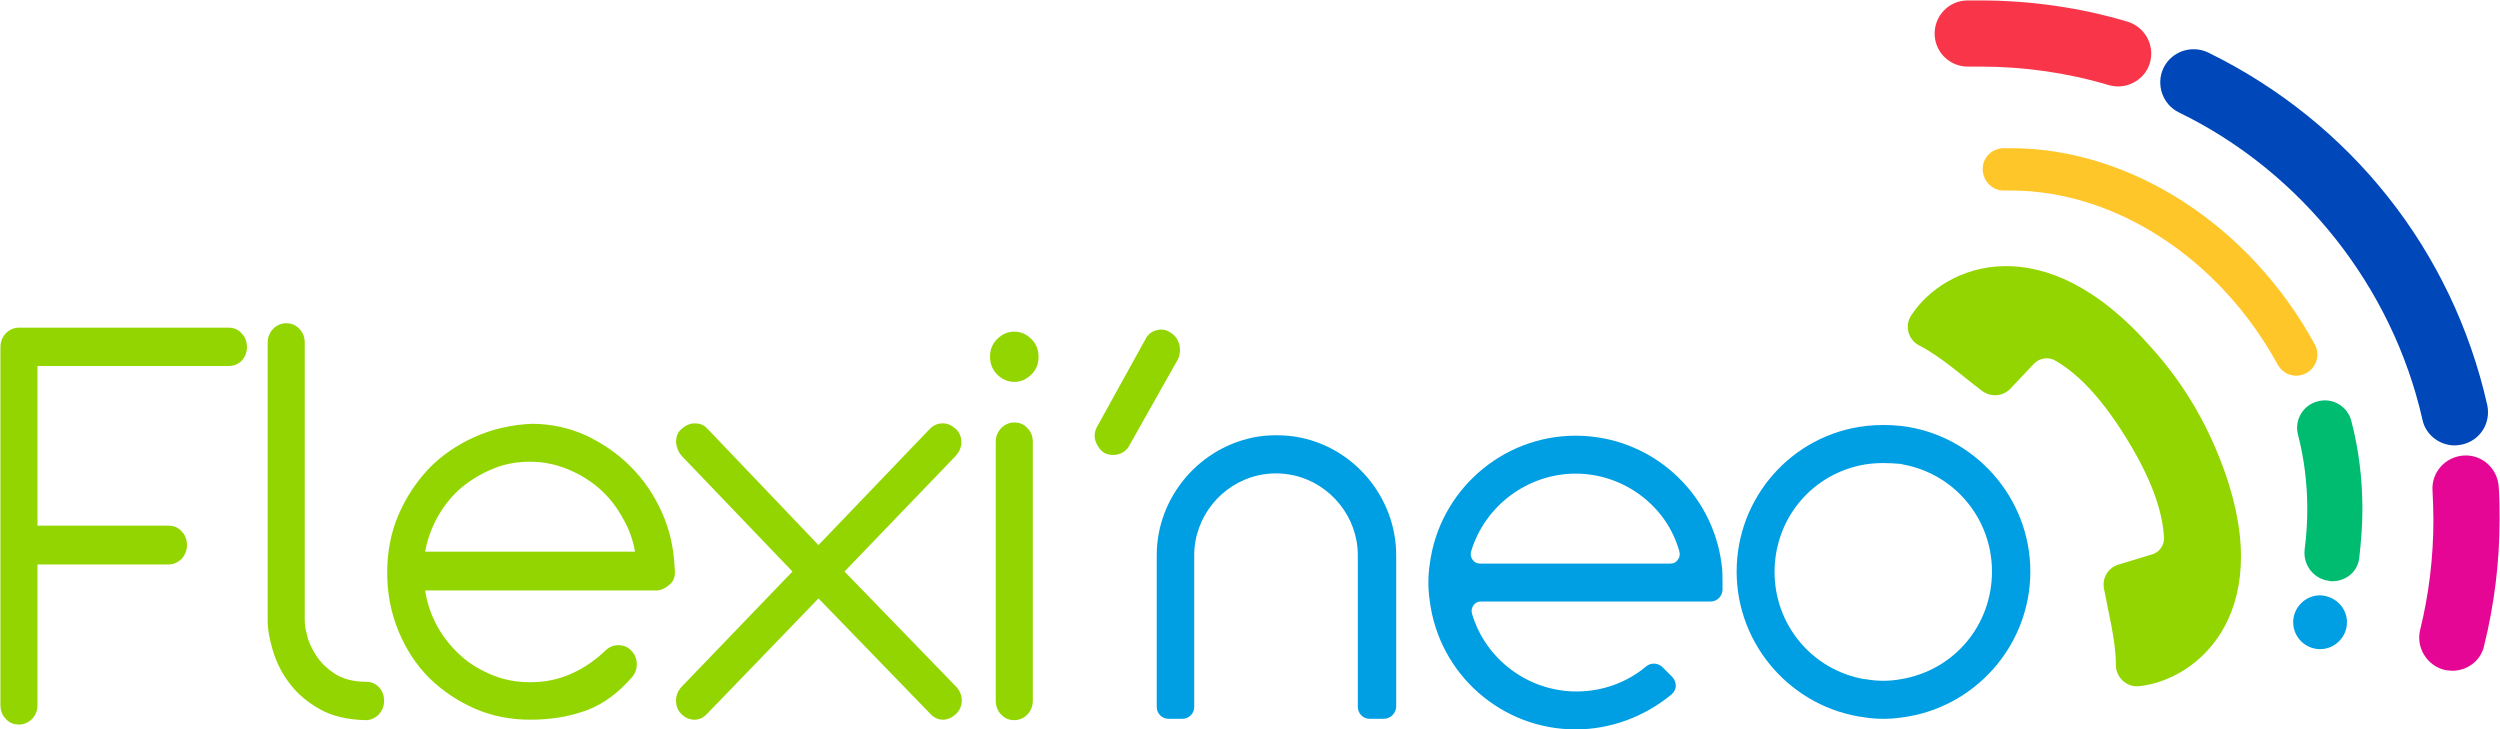 <?xml version="1.0" encoding="utf-8"?>
<!-- Generator: Adobe Illustrator 24.0.0, SVG Export Plug-In . SVG Version: 6.00 Build 0)  -->
<svg version="1.1" id="Calque_1" xmlns="http://www.w3.org/2000/svg" xmlns:xlink="http://www.w3.org/1999/xlink" x="0px" y="0px"
	 viewBox="0 0 566.9 165.4" style="enable-background:new 0 0 566.9 165.4;" xml:space="preserve">
<style type="text/css">
	.st0{fill:#93D500;}
	.st1{fill:#009EE2;}
	.st2{fill-rule:evenodd;clip-rule:evenodd;fill:#009EE2;}
	.st3{fill:#00BC70;}
	.st4{fill:#FFC629;}
	.st5{fill:#E50695;}
	.st6{fill:#0047BA;}
	.st7{fill:#F93549;}
</style>
<path class="st0" d="M0.1,78.7c0-1.2,0.4-2.2,1.2-3.1c0.8-0.8,1.8-1.3,3-1.3h47.5c1.2,0,2.2,0.4,3,1.3c0.8,0.8,1.2,1.9,1.2,3.1
	c0,1.2-0.4,2.2-1.2,3.1C54,82.6,53,83,51.8,83H8.5v36.2h29.7c1.2,0,2.2,0.4,3,1.3c0.8,0.8,1.2,1.9,1.2,3.1c0,1.2-0.4,2.2-1.2,3.1
	c-0.8,0.8-1.8,1.3-3,1.3H8.5v31.9c0,1.2-0.4,2.2-1.2,3.1c-0.8,0.8-1.8,1.3-3,1.3c-1.2,0-2.2-0.4-3-1.3c-0.8-0.8-1.2-1.9-1.2-3.1
	V78.7z"/>
<path class="st0" d="M87.1,158.9c0,1.2-0.4,2.2-1.2,3.1c-0.8,0.8-1.8,1.3-3,1.3c-4.1-0.1-7.6-0.9-10.4-2.5c-2.8-1.6-5.1-3.5-6.8-5.8
	c-1.8-2.3-3-4.8-3.8-7.4c-0.8-2.6-1.2-4.9-1.2-6.9V77.7c0-1.2,0.4-2.2,1.2-3.1c0.8-0.8,1.8-1.3,3-1.3c1.2,0,2.2,0.4,3,1.3
	c0.8,0.8,1.2,1.9,1.2,3.1v62.9c0,0.7,0.1,1.9,0.5,3.3c0.3,1.5,1,3,2,4.6c1,1.6,2.4,3,4.2,4.2c1.8,1.2,4.2,1.9,7.2,1.9
	c1.2,0,2.2,0.4,3,1.3C86.7,156.7,87.1,157.7,87.1,158.9"/>
<path class="st0" d="M96.4,133.8c0.4,3,1.4,5.7,2.8,8.3c1.4,2.5,3.2,4.7,5.3,6.6c2.1,1.9,4.5,3.3,7.2,4.4c2.7,1.1,5.5,1.6,8.5,1.6
	c3.3,0,6.4-0.6,9.3-1.9c2.9-1.3,5.4-3,7.7-5.2c0.8-0.8,1.8-1.3,3-1.3c1.2,0,2.2,0.4,3,1.3c0.8,0.8,1.2,1.9,1.2,3
	c0,1.2-0.4,2.2-1.2,3.1c-3,3.4-6.3,5.9-10,7.3c-3.7,1.4-8,2.2-12.9,2.2c-4.5,0-8.7-0.8-12.6-2.5c-3.9-1.7-7.3-4-10.3-6.9
	c-3-3-5.3-6.5-7-10.6c-1.7-4.1-2.6-8.5-2.6-13.3c0-4.6,0.8-9,2.5-13c1.7-4,4-7.5,6.9-10.6c2.9-3,6.4-5.4,10.4-7.2
	c4-1.8,8.4-2.8,13-3c4.3,0,8.4,0.9,12.2,2.6c3.8,1.8,7.2,4.1,10.2,7.1c3,3,5.3,6.4,7.1,10.4c1.8,4,2.7,8.2,2.9,12.8
	c0.2,1.6-0.2,2.8-1.2,3.6c-0.9,0.8-2,1.3-3,1.3H96.4z M120.2,104.7c-3,0-5.8,0.5-8.4,1.6c-2.7,1.1-5,2.5-7.2,4.3
	c-2.1,1.8-3.9,4-5.3,6.5c-1.4,2.5-2.4,5.2-2.9,8h47.6c-0.5-2.9-1.5-5.5-3-8c-1.4-2.5-3.2-4.7-5.3-6.5c-2.1-1.8-4.5-3.2-7.2-4.3
	C126,105.3,123.2,104.7,120.2,104.7"/>
<path class="st0" d="M216.8,161.9c-0.9,0.8-1.9,1.3-3,1.3c-1.1,0-2.1-0.5-2.9-1.4l-25.3-26.1l-25.2,26.1c-0.8,0.9-1.8,1.4-2.9,1.4
	c-1.1,0-2.1-0.4-3-1.3c-0.8-0.8-1.2-1.8-1.2-3s0.4-2.2,1.2-3.1l25.2-26.2l-25.1-26.2c-0.8-0.9-1.2-2-1.3-3.1c0-1.2,0.3-2.2,1.2-3
	c0.9-0.8,1.9-1.3,3-1.3c1.1,0,2.1,0.3,2.9,1.2l25.2,26.4l25.3-26.4c0.8-0.8,1.8-1.2,2.9-1.2c1.1,0,2.1,0.5,3,1.3
	c0.8,0.8,1.2,1.8,1.2,3c0,1.2-0.5,2.2-1.3,3.1l-25.2,26.2l25.4,26.2c0.8,0.9,1.2,2,1.2,3.1S217.6,161.1,216.8,161.9"/>
<path class="st0" d="M224.5,80.9c0-1.6,0.5-2.9,1.6-4c1.1-1.1,2.4-1.7,3.9-1.7s2.8,0.6,3.9,1.7c1.1,1.1,1.6,2.5,1.6,4
	c0,1.6-0.5,2.9-1.6,4c-1.1,1.1-2.4,1.7-3.9,1.7s-2.8-0.6-3.9-1.7C225,83.8,224.5,82.4,224.5,80.9 M225.8,100.2
	c0-1.2,0.4-2.2,1.2-3.1c0.8-0.8,1.8-1.3,3-1.3c1.2,0,2.2,0.4,3,1.3c0.8,0.8,1.2,1.9,1.2,3.1v58.7c0,1.2-0.4,2.2-1.2,3.1
	c-0.8,0.8-1.8,1.3-3,1.3c-1.2,0-2.2-0.4-3-1.3c-0.8-0.8-1.2-1.9-1.2-3.1V100.2z"/>
<path class="st1" d="M313.7,163h-3.1c-1.5,0-2.7-1.2-2.7-2.7v-34.4c0-8.6-6.1-16.2-14.5-18.1c-2.7-0.6-5.5-0.6-8.1,0
	c-8.4,1.9-14.5,9.5-14.5,18.1v34.4c0,1.5-1.2,2.7-2.7,2.7h-3.1c-1.5,0-2.7-1.2-2.7-2.7v-34.4c0-13.3,9.9-24.8,23-26.9
	c2.7-0.4,5.5-0.4,8.3,0c13.1,2,23,13.6,23,26.9v34.4C316.5,161.8,315.3,163,313.7,163"/>
<path class="st2" d="M387.8,133.7c0-0.5,0-1,0-1.6c0-1.3-0.1-2.5-0.2-3.8c-1.9-15.3-14.9-26.8-30.3-26.8s-28.5,11.5-30.3,26.8
	c-0.2,1.3-0.2,2.5-0.2,3.8c0,1.3,0.1,2.5,0.2,3.8c1.9,15.3,14.9,26.8,30.3,26.8c7.3,0,14.2-2.6,19.7-7.2l-2.2-2.2
	c-4.9,4.1-11.1,6.3-17.5,6.3c-12.1,0-22.9-8-26.3-19.6c-0.5-1.5-0.2-3,0.8-4.3c0.9-1.3,2.3-2,3.9-2H387.8z M378.9,130.5h-43.2
	c-1.6,0-3-0.7-3.9-2c-1-1.3-1.2-2.8-0.8-4.3c3.4-11.6,14.2-19.6,26.3-19.6s22.8,8,26.3,19.6c0.5,1.5,0.2,3-0.8,4.3
	C381.8,129.8,380.5,130.5,378.9,130.5"/>
<path class="st1" d="M357.3,165.4c-16.8,0-31-12.5-33.1-29.2c-0.2-1.4-0.3-2.7-0.3-4.1c0-1.4,0.1-2.8,0.3-4.1
	c2.1-16.6,16.3-29.2,33.1-29.2c16.8,0,31,12.5,33.1,29.2c0.2,1.4,0.2,2.7,0.2,4.1c0,0.6,0,1.1,0,1.7c-0.1,1.5-1.3,2.6-2.7,2.6h-52.1
	c-0.7,0-1.3,0.3-1.7,0.9c-0.4,0.6-0.5,1.2-0.3,1.9c3.1,10.4,12.8,17.6,23.7,17.6c5.8,0,11.4-2,15.8-5.7c1.1-0.9,2.7-0.8,3.7,0.2
	l2.2,2.2c0.5,0.5,0.8,1.3,0.8,2c0,0.8-0.4,1.5-1,2C372.8,162.6,365.1,165.4,357.3,165.4 M329.5,130.1c0,0.6-0.1,1.3-0.1,1.9
	c0,0.7,0,1.3,0.1,2c0,0,0,0,0,0c0.6-0.8,1.3-1.4,2-1.9C330.8,131.6,330.1,131,329.5,130.1C329.5,130.2,329.5,130.2,329.5,130.1
	 M384.4,130.9h0.7c0-0.3,0-0.5,0-0.8c0,0,0,0,0,0C384.8,130.5,384.6,130.7,384.4,130.9 M357.3,107.4c-10.9,0-20.6,7.3-23.7,17.6
	c-0.2,0.7-0.1,1.3,0.3,1.9c0.4,0.6,1,0.9,1.7,0.9h43.2c0.7,0,1.3-0.3,1.7-0.9c0.4-0.6,0.5-1.2,0.3-1.9
	C377.9,114.6,368.1,107.4,357.3,107.4"/>
<path class="st1" d="M427.1,163c-1.4,0-2.8-0.1-4.1-0.3c-16.6-2.1-29.2-16.3-29.2-33.1c0-16.8,12.5-31,29.2-33
	c2.7-0.3,5.5-0.3,8.2,0c16.6,2,29.2,16.3,29.2,33c0,16.8-12.6,31-29.2,33.1C429.8,162.9,428.4,163,427.1,163 M427.1,105
	c-1.3,0-2.7,0.1-4.1,0.3c-12,2-20.6,12.2-20.6,24.4c0,12,8.5,22.2,20.3,24.3l0.3,0c2.7,0.5,5.5,0.5,8.1,0c12-2,20.6-12.2,20.6-24.4
	c0-12-8.5-22.2-20.3-24.3l-0.3-0.1C429.8,105.1,428.4,105,427.1,105 M431.9,102.7l-0.2,1L431.9,102.7z"/>
<path class="st3" d="M528.9,131.8c-0.3,0-0.6,0-0.9-0.1c-3.4-0.5-5.8-3.6-5.4-7.1c0.4-3,0.6-6.1,0.6-9.2c0-5.7-0.7-11.4-2.1-16.8
	c-0.9-3.4,1.2-6.8,4.5-7.6c3.4-0.9,6.8,1.2,7.6,4.5c1.7,6.5,2.5,13.2,2.5,20c0,3.7-0.3,7.3-0.7,10.9
	C534.7,129.6,532,131.8,528.9,131.8"/>
<path class="st4" d="M520.7,85.2c-1.7,0-3.3-0.9-4.2-2.5c-13.1-24-36.8-39.5-60.5-39.5c-0.5,0-1,0-1.5,0c-2.6,0.1-4.8-2-4.9-4.7
	s2-4.8,4.7-4.9c0.6,0,1.2,0,1.7,0c27.1,0,54.2,17.5,68.9,44.5c1.3,2.3,0.4,5.2-1.9,6.5C522.2,85,521.5,85.2,520.7,85.2"/>
<path class="st5" d="M556.1,152.1c-0.6,0-1.2-0.1-1.8-0.2c-4-1-6.5-5.1-5.5-9.1c2-8.1,3-16.5,3-24.9c0-2.2-0.1-4.4-0.2-6.6
	c-0.3-4.2,2.9-7.7,7-8c4.2-0.3,7.7,2.9,8,7c0.2,2.5,0.2,5.1,0.2,7.6c0,9.6-1.2,19.2-3.5,28.5C562.6,149.8,559.5,152.1,556.1,152.1"
	/>
<path class="st6" d="M556.6,101c-3.4,0-6.6-2.4-7.3-5.9c-6.8-30-27.4-56.1-55.2-69.6c-3.7-1.8-5.3-6.3-3.5-10.1
	c1.8-3.7,6.3-5.3,10.1-3.5C533,27.7,556.1,56.8,564,91.8c0.9,4.1-1.6,8.1-5.7,9C557.7,100.9,557.2,101,556.6,101"/>
<path class="st7" d="M480.3,19.6c-0.7,0-1.4-0.1-2.1-0.3c-9.4-2.8-19.2-4.2-29.2-4.2c-0.9,0-1.7,0-2.6,0c-4.2,0.1-7.6-3.2-7.7-7.3
	c-0.1-4.2,3.2-7.6,7.3-7.7c1,0,2,0,3,0c11.4,0,22.6,1.6,33.4,4.8c4,1.2,6.3,5.4,5.1,9.4C486.6,17.4,483.6,19.6,480.3,19.6"/>
<path class="st1" d="M532.2,141.1c0,3.3-2.7,6.1-6.1,6.1c-3.3,0-6.1-2.7-6.1-6.1c0-3.3,2.7-6.1,6.1-6.1
	C529.5,135.1,532.2,137.8,532.2,141.1"/>
<path class="st0" d="M259.7,77c0.5-1.1,1.4-1.8,2.5-2.1c1.1-0.3,2.2-0.2,3.2,0.5c1,0.6,1.6,1.4,2,2.6c0.3,1.2,0.2,2.3-0.2,3.3
	L256.1,101c-0.5,1-1.4,1.7-2.5,2c-1.1,0.3-2.2,0.2-3.2-0.3c-1-0.7-1.6-1.6-2-2.7c-0.3-1.1-0.2-2.1,0.3-3.1L259.7,77z"/>
<path class="st0" d="M503.2,103.6c13.9,34.5-4.4,50.5-18.1,52c-2.9,0.3-5.3-2-5.3-4.8c0-5.5-1.7-11.9-2.7-17.3
	c-0.5-2.6,1.1-5,3.7-5.6l6.9-2.1c1.9-0.4,3.2-2.2,3-4.1c-0.3-4.6-1.9-11.6-8.5-22.3c-6.6-10.7-12.1-15.3-16.1-17.6
	c-1.6-1-3.8-0.6-5,0.8l-5,5.3c-1.7,2-4.6,2.3-6.7,0.7c-4.4-3.3-9.2-7.7-14.1-10.2c-2.6-1.3-3.5-4.5-1.9-6.9
	c7.5-11.5,30-20.7,54.5,7.4C494.4,86.1,499.6,94.5,503.2,103.6"/>
</svg>
